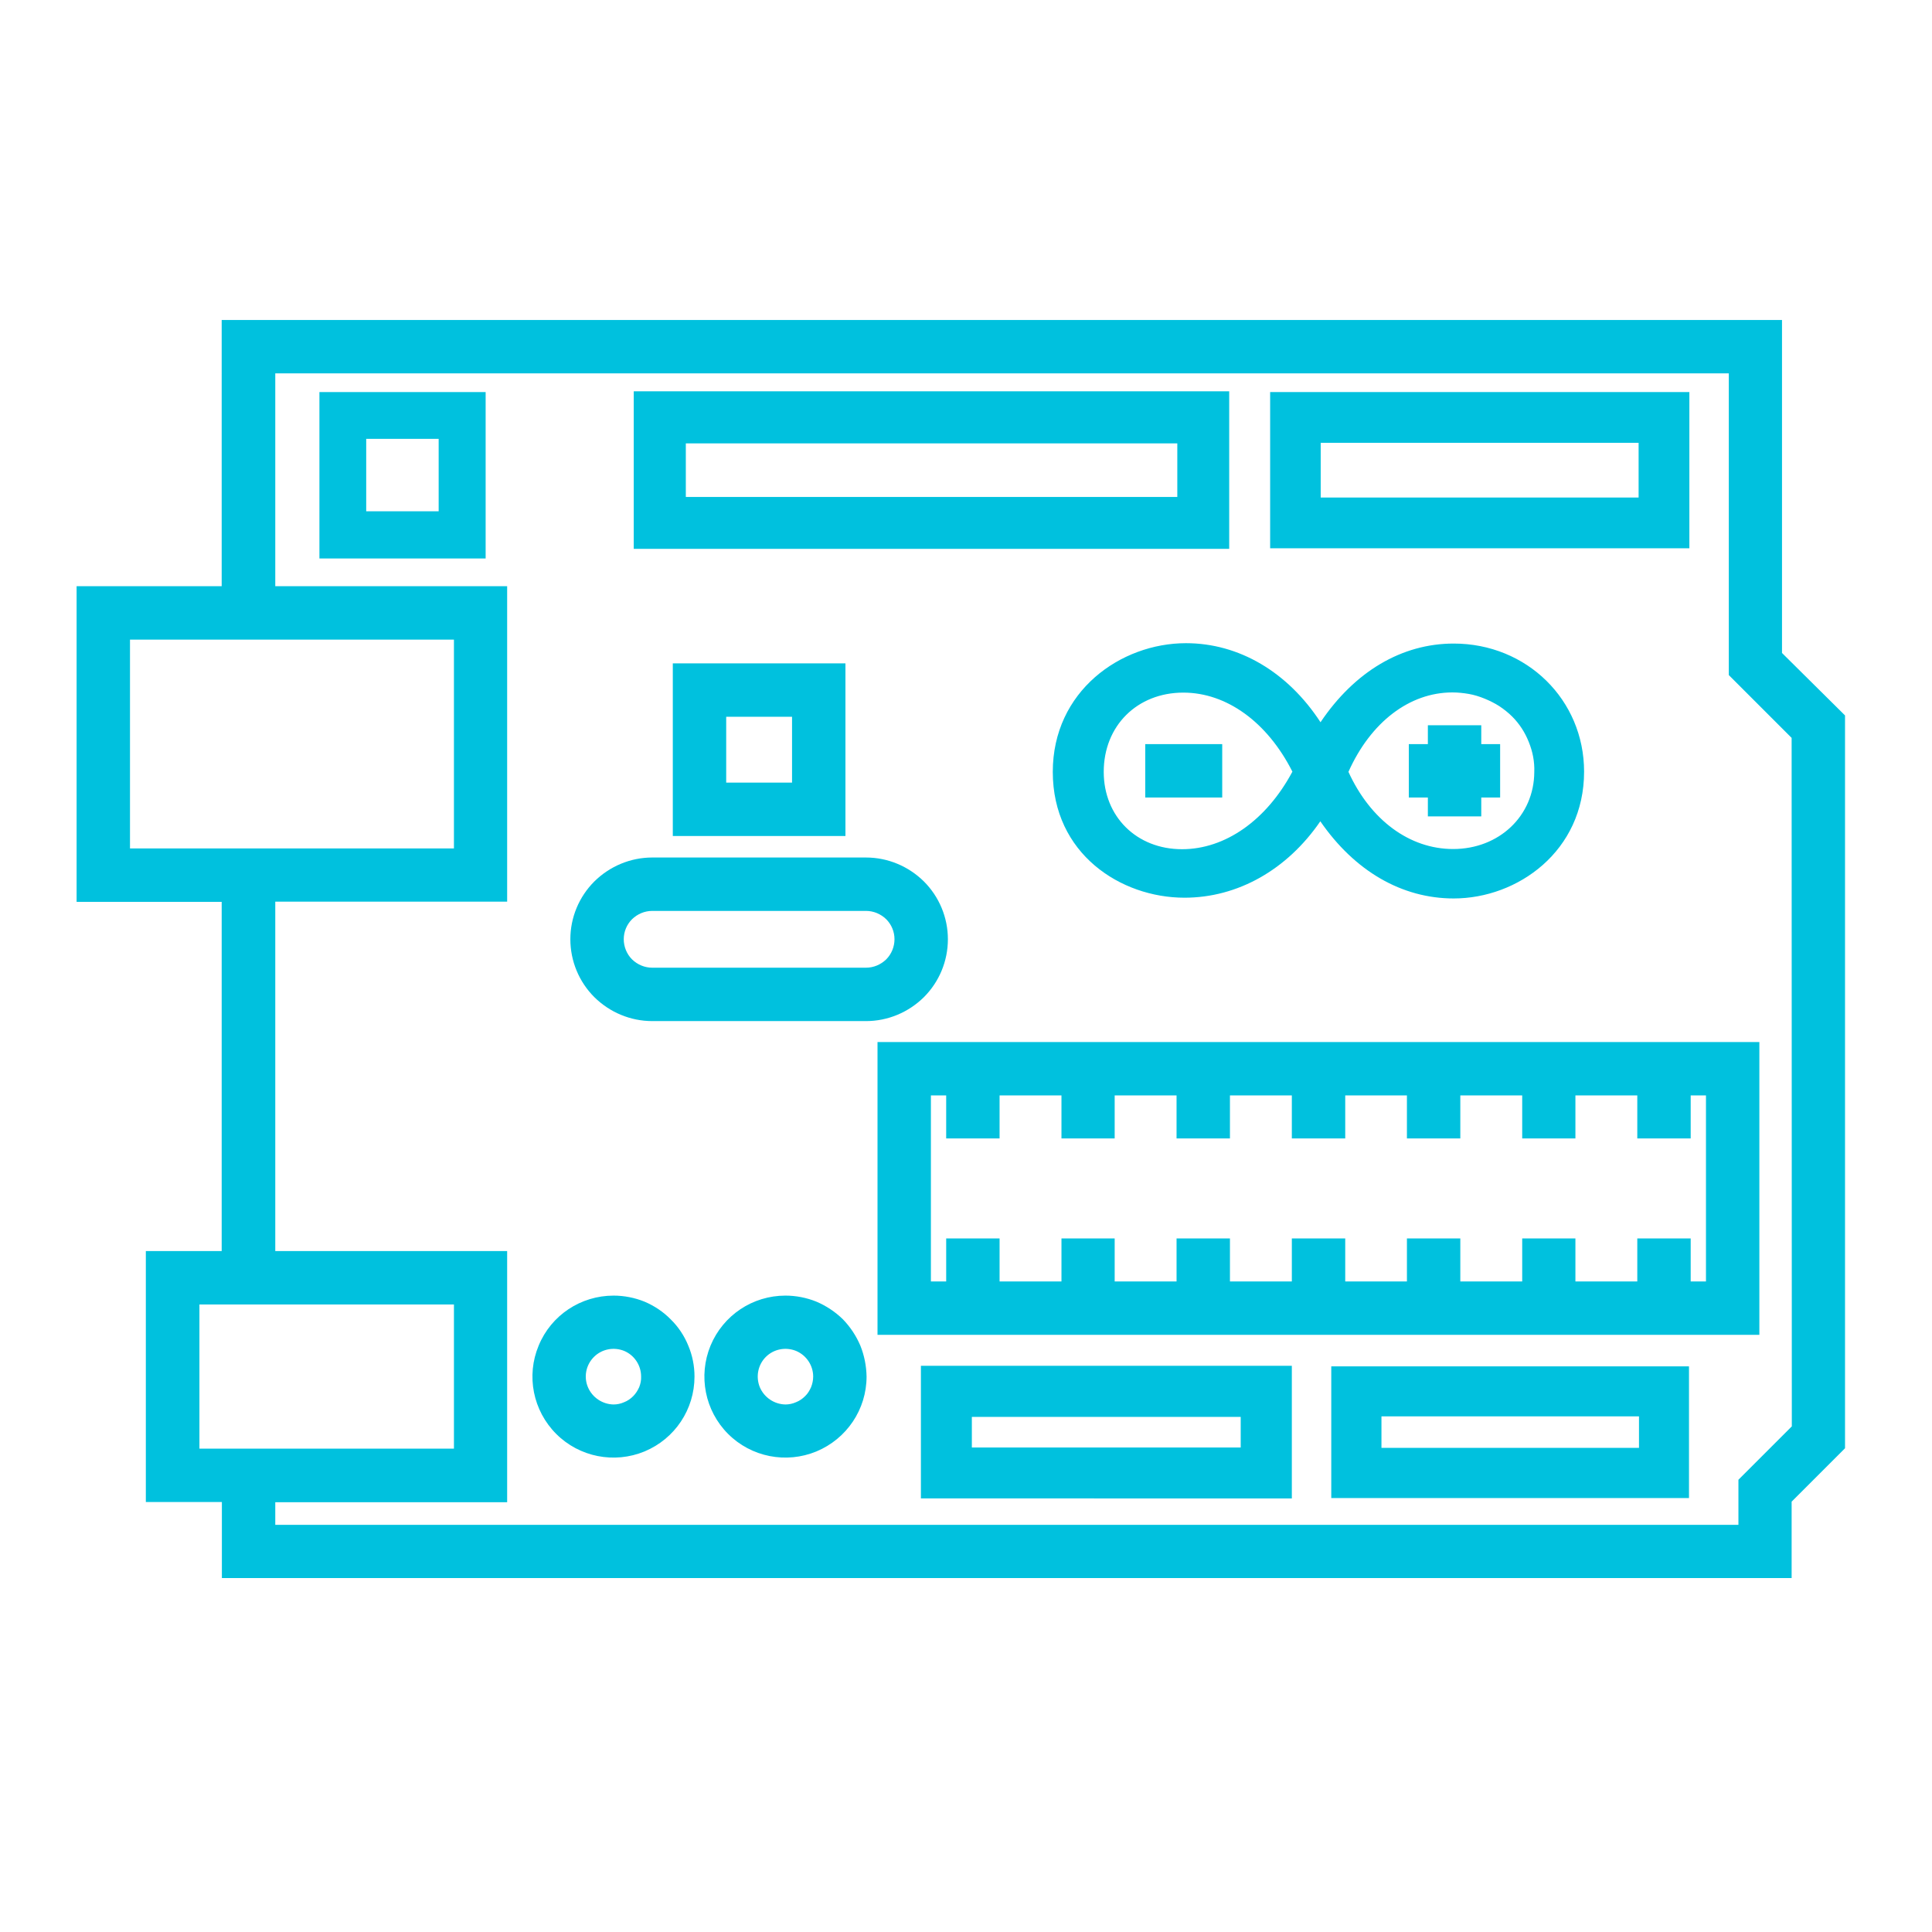 <?xml version="1.0" encoding="utf-8"?>
<!-- Generator: Adobe Illustrator 26.0.2, SVG Export Plug-In . SVG Version: 6.00 Build 0)  -->
<svg version="1.1" id="Layer_1" xmlns="http://www.w3.org/2000/svg" xmlns:xlink="http://www.w3.org/1999/xlink" x="0px" y="0px"
	 viewBox="0 0 1024 1024" style="enable-background:new 0 0 1024 1024;" xml:space="preserve">
<style type="text/css">
	.st0{fill-rule:evenodd;clip-rule:evenodd;fill:#00C1DE;}
	.st1{fill:#00C1DE;}
</style>
<path id="Layer" class="st0" d="M977.9,379.2v388.4l-28.3,28.3v40.5h-832v-40.3H77.3v-133h40.2V478H40.6V310.7h76.9V169.6h827v176.5
	L977.9,379.2z M68.9,449.7h171.7V339H68.9V449.7z M240.6,767.8v-76.4H105.7v76.4H240.6z M949.6,391.1l-33.3-33.3V197.9H145.9v112.8
	h122.9v167.2H145.9v185.2h122.9v133.1H145.9v12h775.5v-23.9l28.3-28.3L949.6,391.1z"/>
<path id="Layer_00000183963606973076418670000005062878405679752375_" class="st0" d="M465.1,552.3h467.4v155.2H465.1V552.3z
	 M493.4,679.2h8.1v-22.8h28.3v22.8h32.8v-22.8h28.2v22.8h32.8v-22.8h28.3v22.8h32.8v-22.8H713v22.8h32.7v-22.8H774v22.8h32.8v-22.8
	H835v22.8h32.8v-22.8h28.3v22.8h8.1v-98.6h-8.1v22.8h-28.3v-22.8H835v22.8h-28.2v-22.8H774v22.8h-28.3v-22.8H713v22.8h-28.3v-22.8
	h-32.8v22.8h-28.3v-22.8h-32.8v22.8h-28.2v-22.8h-32.8v22.8h-28.3v-22.8h-8.1V679.2z"/>
<path id="Layer_00000044885570410522083350000002206372751255233179_" class="st0" d="M169.3,207.8h88.1V296h-88.1L169.3,207.8z
	 M194.1,271h38.4v-38.4h-38.4V271z"/>
<path id="Layer_00000062172615360919646440000008032697090917497523_" class="st0" d="M651.5,290.9H335.9v-83.5h315.6V290.9z
	 M624,235H363.5v28.4H624V235z"/>
<path id="Layer_00000118362293387680699900000005611720159977070465_" class="st0" d="M488.1,723.9h196.6v70.3H488.1V723.9z
	 M515.1,767.2h142.5V751H515.1V767.2z"/>
<path id="Layer_00000011005330616756950370000014844242697843317694_" class="st0" d="M705.6,724.2h189.6V794H705.6V724.2z
	 M732.2,767.4h136.5v-16.7H732.2V767.4z"/>
<path id="Layer_00000023960327634551815800000009657586683054802841_" class="st0" d="M895.4,290.6H673.2v-82.8h222.2V290.6z
	 M868.5,234.7H700v29h168.5V234.7z"/>
<path id="Layer_00000054964576619168405420000014843598333074149044_" class="st0" d="M341.6,689.9c5.2,2.2,10,5.4,13.9,9.4
	c4,3.9,7.2,8.7,9.3,13.9c2.2,5.2,3.3,10.8,3.3,16.4c0,17.4-10.4,33-26.5,39.7c-16,6.6-34.5,3-46.8-9.3s-16-30.8-9.3-46.8
	c6.6-16.1,22.3-26.5,39.7-26.5C330.8,686.7,336.4,687.8,341.6,689.9L341.6,689.9z M325.2,744.4c1.9,0,3.8-0.4,5.6-1.2
	c1.8-0.7,3.4-1.8,4.8-3.2c1.3-1.3,2.4-3,3.2-4.8c0.7-1.8,1.1-3.7,1-5.6c0-5.9-3.5-11.3-9-13.6c-5.5-2.2-11.8-1-16,3.2
	s-5.5,10.5-3.2,16S319.3,744.3,325.2,744.4L325.2,744.4z"/>
<path id="Layer_00000175296930127256186020000013397302442322160813_" class="st0" d="M432.7,689.9c5.2,2.2,10,5.4,14,9.3
	c3.9,4,7.1,8.8,9.3,14c2.1,5.2,3.2,10.8,3.3,16.4c0,17.4-10.5,33-26.6,39.7c-16,6.6-34.5,3-46.8-9.3s-15.9-30.8-9.3-46.8
	c6.7-16.1,22.3-26.5,39.7-26.5C421.9,686.7,427.5,687.8,432.7,689.9L432.7,689.9z M416.3,744.4c1.9,0,3.8-0.4,5.6-1.2
	c1.8-0.7,3.4-1.8,4.8-3.2c1.4-1.3,2.4-3,3.2-4.8c0.7-1.8,1.1-3.7,1.1-5.6c0-5.9-3.6-11.3-9.1-13.6c-5.5-2.2-11.8-1-16,3.2
	s-5.4,10.5-3.2,16C405,740.7,410.4,744.3,416.3,744.4L416.3,744.4z"/>
<path id="Layer_00000092434173474858828180000006224810136785560765_" class="st0" d="M315,528.5c-8.1-8.1-12.7-19.1-12.7-30.7
	c0-11.5,4.6-22.5,12.7-30.6c8.2-8.1,19.2-12.7,30.7-12.7H459c11.5,0,22.5,4.6,30.7,12.7c8.1,8.1,12.7,19.1,12.7,30.6
	c0,11.6-4.6,22.6-12.7,30.7c-8.2,8.1-19.2,12.7-30.7,12.7H345.7C334.2,541.2,323.2,536.6,315,528.5z M335,487.2
	c-2.8,2.8-4.4,6.6-4.4,10.6s1.6,7.9,4.4,10.7c2.9,2.8,6.7,4.4,10.7,4.4H459c4,0,7.8-1.6,10.7-4.4c2.8-2.8,4.4-6.7,4.4-10.7
	s-1.6-7.8-4.4-10.6c-2.9-2.8-6.7-4.4-10.7-4.4H345.7C341.7,482.8,337.9,484.4,335,487.2z"/>
<path id="Layer_00000050642937134180879780000006226521211913965474_" class="st0" d="M356.6,443.1v-91.5h91.5v91.5H356.6z
	 M384.9,414.8h34.9v-34.9h-34.9V414.8z"/>
<path id="Layer_00000080189789818417786590000006466224696977057205_" class="st0" d="M770.5,341.1c38.7,0,69.1,29.8,69.1,67.9
	c0,42.1-35.2,67.2-69.1,67.2c-27.5,0-52.5-14.5-70.7-40.9c-17.7,25.8-43.9,40.5-72,40.5c-33.8,0-69.8-23.3-69.8-66.7
	c0-42.7,35.9-68.2,70.6-68.2c28,0,53.9,15.2,71.3,41.9C718,355.9,743,341.1,770.5,341.1L770.5,341.1z M794.7,374.3
	c-2.5-1.6-5.1-2.9-7.8-4c-2.7-1.1-5.5-2-8.4-2.5s-5.8-0.8-8.7-0.8c-22.7,0-43.3,15.7-55.1,42.1c11.7,25.6,32.4,40.9,55.5,40.9
	c24.4,0,42.9-17.6,43-40.8c0.1-2.7-0.1-5.4-0.6-8.1c-0.5-2.7-1.3-5.3-2.3-7.8s-2.2-4.9-3.7-7.2c-1.5-2.3-3.2-4.4-5.1-6.3
	C799.4,377.7,797.1,375.9,794.7,374.3L794.7,374.3z M685,409c-13.3-26.3-34.9-41.9-57.8-41.9c-24.5,0-42.2,17.6-42.2,42
	c0,23.7,17.4,41,41.5,41C649.4,450.1,671.2,434.8,685,409z"/>
<path id="Layer_00000023278369594220027620000003697546923657394599_" class="st1" d="M607,394.4h40.8v28.3H607V394.4z"/>
<path id="Layer_00000110470716617740062710000009302846922387002756_" class="st1" d="M756.8,384.4h28.3v10h10v28.3h-10v10h-28.3
	v-10h-10.1v-28.3h10.1V384.4z"/>
</svg>
